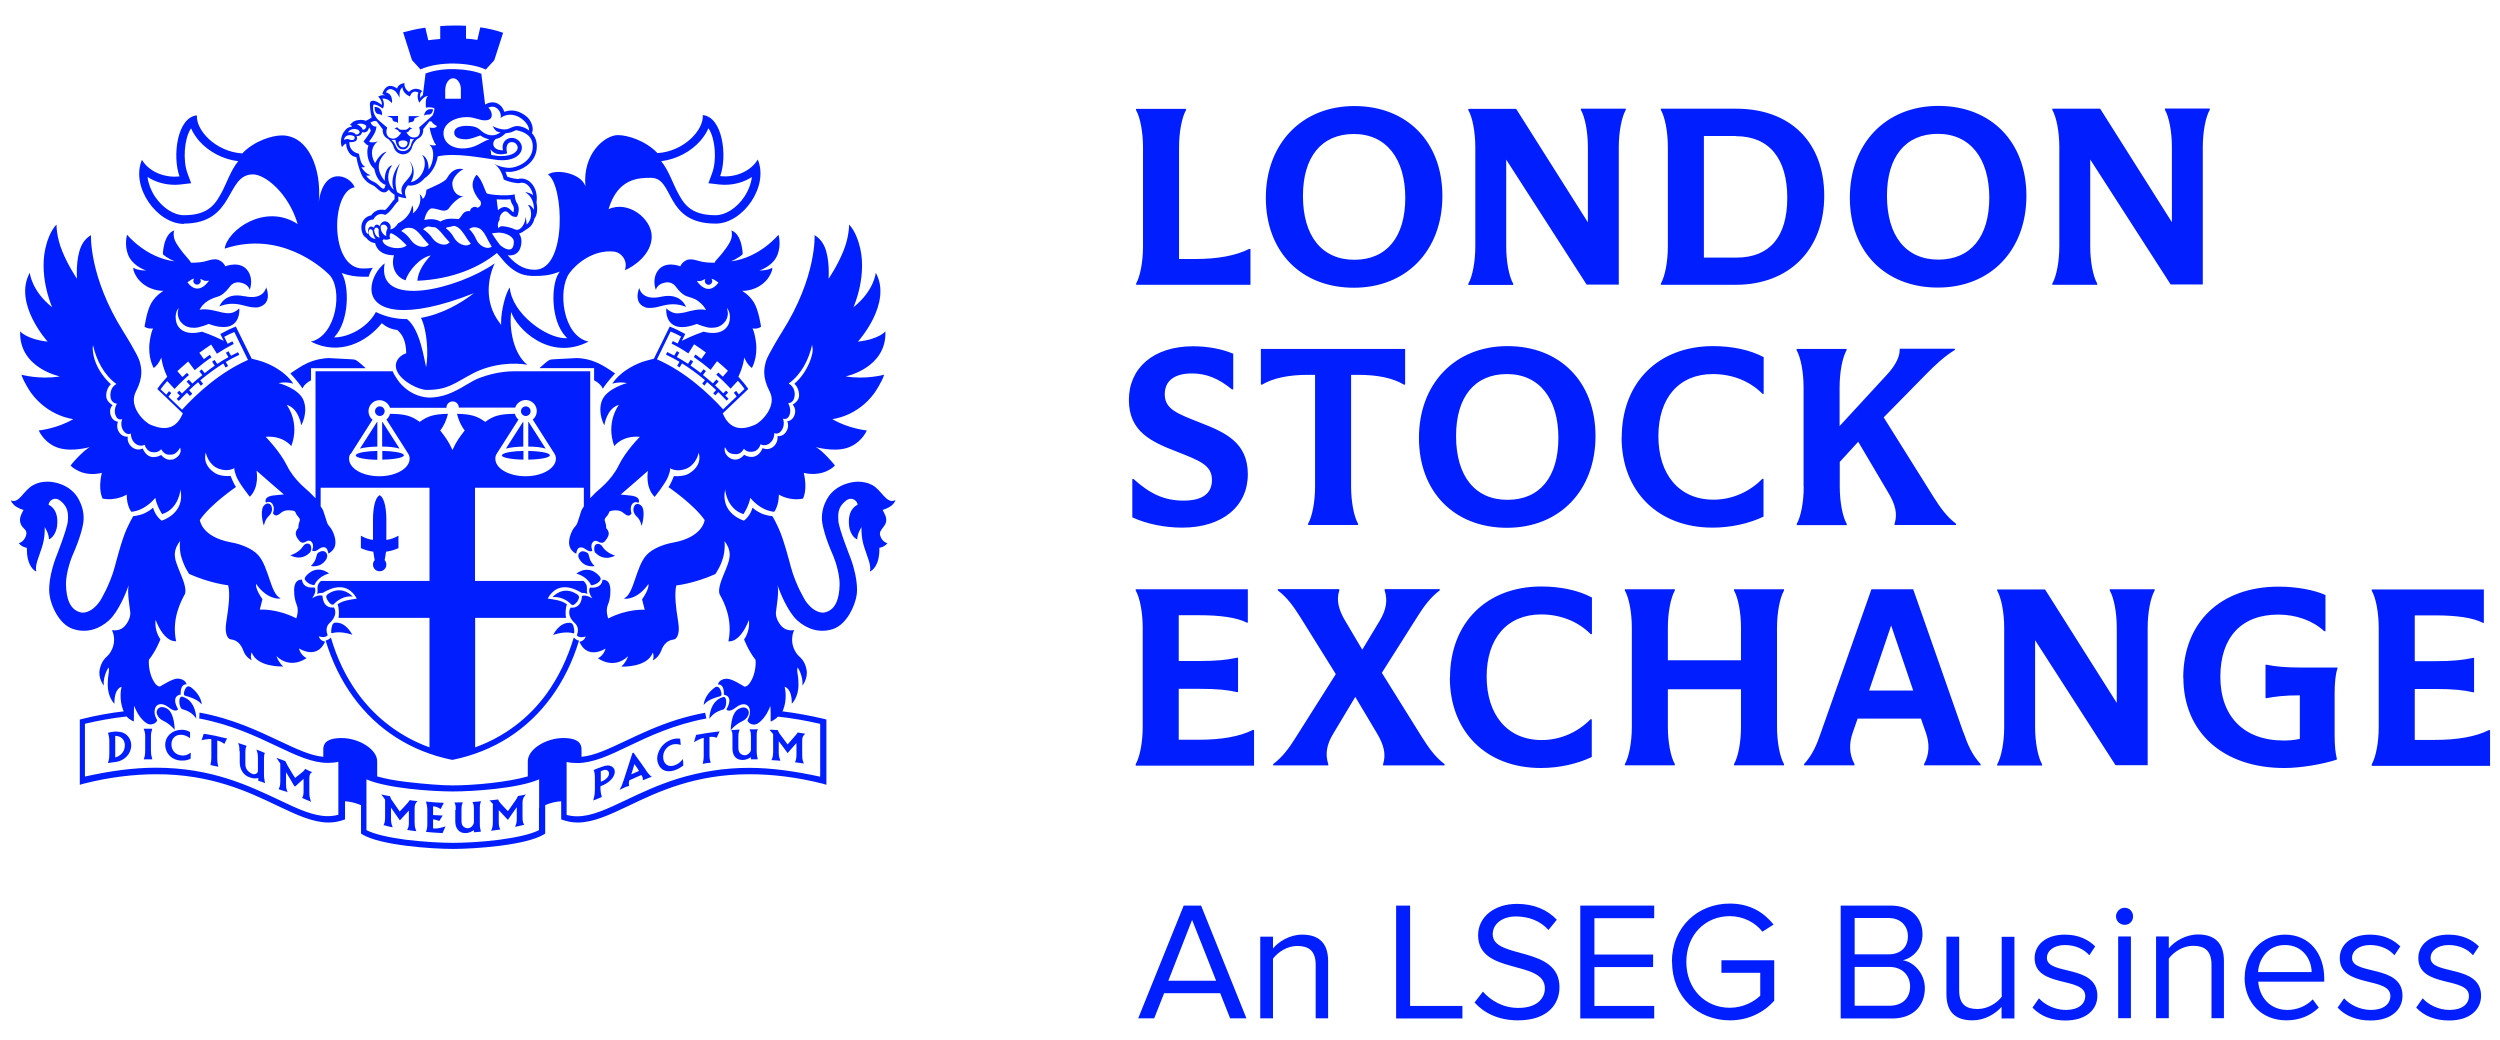 <?xml version="1.0" encoding="UTF-8"?>
<svg xmlns="http://www.w3.org/2000/svg" id="Layer_2" data-name="Layer 2" width="161" height="67" viewBox="0 0 161 67">
  <defs>
    <style>
      .cls-1 {
        fill: #001eff;
      }

      .cls-1, .cls-2 {
        stroke-width: 0px;
      }

      .cls-2 {
        fill: #fff;
      }
    </style>
  </defs>
  <g id="Padding">
    <rect class="cls-2" width="161" height="67"></rect>
  </g>
  <g id="LOGOS">
    <path class="cls-1" d="m79.22,65.58l-.64-1.62h-3.61l-.64,1.62h-1.03l2.93-7.26h1.12l2.92,7.26h-1.03Zm-2.45-6.34l-1.53,3.92h3.08l-1.55-3.92Zm7.96,6.34v-3.44c0-.94-.48-1.22-1.19-1.22-.64,0-1.24.39-1.56.82v3.84h-.82v-5.26h.82v.76c.37-.45,1.09-.89,1.88-.89,1.09,0,1.67.56,1.67,1.7v3.69h-.81Zm5.18,0v-7.26h.9v6.46h3.37v.81h-4.28Zm5.05-1.02l.54-.7c.47.54,1.25,1.05,2.28,1.05,1.3,0,1.71-.7,1.71-1.26,0-1.87-4.3-.83-4.3-3.42,0-1.2,1.07-2.02,2.5-2.02,1.1,0,1.96.38,2.57,1.02l-.54.66c-.54-.61-1.31-.87-2.1-.87-.86,0-1.49.47-1.49,1.15,0,1.63,4.3.7,4.3,3.41,0,1.05-.72,2.13-2.68,2.13-1.25,0-2.19-.48-2.79-1.15Zm6.81,1.02v-7.26h4.76v.81h-3.85v2.34h3.78v.81h-3.78v2.5h3.85v.81h-4.76Zm5.9-3.63c0-2.26,1.67-3.76,3.73-3.76,1.3,0,2.19.57,2.82,1.35l-.72.46c-.46-.59-1.23-1-2.1-1-1.59,0-2.8,1.21-2.8,2.95s1.21,2.95,2.8,2.95c.87,0,1.59-.41,1.96-.78v-1.47h-2.5v-.81h3.4v2.61c-.68.76-1.67,1.26-2.85,1.26-2.07,0-3.73-1.51-3.73-3.77Zm10.87,3.63v-7.26h3.23c1.26,0,2.04.76,2.04,1.85,0,.91-.61,1.52-1.27,1.67.77.12,1.42.91,1.42,1.79,0,1.16-.77,1.96-2.1,1.96h-3.31Zm4.33-5.28c0-.65-.44-1.18-1.25-1.18h-2.18v2.34h2.18c.82,0,1.25-.5,1.25-1.16Zm.14,3.22c0-.66-.46-1.25-1.34-1.25h-2.23v2.5h2.23c.84,0,1.34-.48,1.34-1.25Zm5.89,2.06v-.74c-.4.46-1.09.87-1.87.87-1.1,0-1.68-.54-1.68-1.68v-3.71h.82v3.46c0,.93.47,1.2,1.19,1.2.63,0,1.24-.37,1.55-.79v-3.86h.82v5.26h-.82Zm2-.7l.41-.59c.35.4,1.01.75,1.73.75.81,0,1.25-.38,1.25-.9,0-1.27-3.26-.49-3.26-2.44,0-.83.7-1.51,1.95-1.51.9,0,1.53.34,1.95.76l-.38.57c-.32-.38-.88-.66-1.57-.66s-1.16.36-1.16.83c0,1.14,3.25.39,3.25,2.44,0,.88-.71,1.59-2.06,1.59-.87,0-1.59-.27-2.12-.83Zm5.37-5.86c0-.3.25-.56.56-.56s.54.25.54.56-.24.54-.54.54-.56-.24-.56-.54Zm.14,6.55v-5.26h.82v5.26h-.82Zm6.01,0v-3.44c0-.94-.48-1.22-1.19-1.22-.64,0-1.24.39-1.56.82v3.84h-.82v-5.26h.82v.76c.37-.45,1.09-.89,1.88-.89,1.09,0,1.67.56,1.67,1.7v3.69h-.81Zm2.14-2.63c0-1.52,1.09-2.75,2.59-2.75,1.59,0,2.53,1.24,2.53,2.82v.21h-4.25c.07.99.75,1.82,1.88,1.82.61,0,1.21-.24,1.63-.68l.39.53c-.53.52-1.24.82-2.09.82-1.57,0-2.69-1.12-2.69-2.76Zm2.58-2.08c-1.12,0-1.68.95-1.72,1.74h3.45c-.01-.77-.53-1.74-1.73-1.74Zm3.41,4.02l.41-.59c.35.4,1.01.75,1.73.75.81,0,1.25-.38,1.25-.9,0-1.27-3.26-.49-3.26-2.44,0-.83.7-1.51,1.95-1.51.9,0,1.53.34,1.95.76l-.38.57c-.32-.38-.88-.66-1.57-.66s-1.16.36-1.16.83c0,1.14,3.25.39,3.25,2.44,0,.88-.71,1.59-2.06,1.59-.87,0-1.59-.27-2.12-.83Zm5.06,0l.41-.59c.35.4,1.01.75,1.73.75.81,0,1.25-.38,1.25-.9,0-1.27-3.26-.49-3.26-2.44,0-.83.7-1.51,1.95-1.51.9,0,1.53.34,1.95.76l-.38.57c-.32-.38-.88-.66-1.57-.66s-1.16.36-1.16.83c0,1.14,3.25.39,3.25,2.44,0,.88-.71,1.59-2.06,1.59-.87,0-1.59-.27-2.12-.83ZM7.53,47.11c-.1,0-.2,0-.33.03-.08.01-.13.02-.19.04h-.05s.01.06.01.06c0,.01,0,.03.01.04.02.09.06.22.06.44v.78c0,.34-.03.45-.07.57l-.02.07s.39-.06.51-.07c.57-.08.99-.53.99-1.07,0-.22-.07-.42-.2-.57-.17-.21-.41-.31-.73-.31Zm-.11,1.67c0-.11,0-.19,0-.36v-.74c0-.08,0-.19,0-.29.57.02.62.47.62.61,0,.44-.32.7-.62.78Zm2.36-1.78l.02-.07h-.55s.03.08.03.08c.04.1.07.21.07.42v.88c0,.3-.03.41-.07.52l-.02.07h.55s-.02-.07-.02-.07c-.05-.18-.07-.29-.07-.5v-.85c0-.27.03-.36.07-.47Zm1.99,1.65s-.06,0-.08,0c-.45-.05-.65-.38-.65-.71,0-.37.24-.62.59-.62.02,0,.04,0,.07,0,.2.02.34.09.47.17l.07.05v-.41h-.03c-.09-.05-.21-.11-.42-.13-.04,0-.08,0-.12,0-.5,0-1.03.36-1.03.97,0,.11.02.37.21.61.17.23.44.37.78.4.05,0,.09,0,.14,0,.23,0,.37-.06.47-.1h.03s.02-.41.02-.41l-.08.05c-.09.05-.22.14-.44.14Zm1.67-1.06c.07,0,.12,0,.17.02v1.16c0,.22-.03.34-.05.44v.06s.5.11.5.11l-.02-.08c-.03-.14-.05-.27-.05-.45v-1.16c.17.04.24.07.42.19l.04.03.02-.05c.05-.09.09-.18.13-.26l.03-.05h-.06c-.47-.12-.94-.22-1.41-.29h-.04s-.14.41-.14.41l.08-.02c.16-.03.28-.05.38-.05Zm2,.78v.73c0,.46.25.84.64.96.11.04.22.07.34.07.09,0,.16-.01.22-.03,0,.03,0,.06-.01.12v.05s.03.02.03.02c.11.04.22.06.33.11l.08.04-.02-.1c-.05-.26-.05-.34-.05-.49v-.99c0-.24.02-.28.04-.33l.02-.04-.1-.04c-.12-.05-.23-.1-.35-.14l-.1-.04.04.11c.06.16.06.36.06.43v.73c0,.13,0,.16-.01.17-.03.08-.12.15-.24.15-.04,0-.08,0-.13-.03-.11-.05-.31-.16-.4-.41-.02-.06-.03-.14-.03-.26v-.67c0-.25.02-.31.06-.41l.02-.05-.54-.18.03.1c.03.08.05.16.05.43Zm2.61.8v1.15c0,.3-.05.37-.08.44l-.03.06.05.02c.15.06.3.1.44.14l.1.04-.04-.08c-.07-.19-.07-.36-.07-.44v-.77c.18.29.36.59.53.89l.03.02h.04c.18-.18.36-.32.53-.48v.79c0,.19-.02.3-.07.39l-.02.05.05.02c.16.08.3.13.43.18l.1.05-.04-.1c-.07-.21-.08-.36-.08-.52v-.91c0-.23.06-.29.13-.35l.06-.04-.07-.02c-.12-.05-.25-.11-.35-.17l-.04-.02-.02.04c-.05.08-.07.1-.12.14-.15.12-.31.26-.46.37l-.04.04-.12-.18c-.12-.2-.24-.4-.35-.58-.1-.18-.13-.24-.16-.31v-.02s-.03,0-.03,0c-.16-.06-.29-.12-.42-.16l-.13-.04.08.11c.06.1.12.17.17.25Zm8.38,2.35h-.03s-.02.02-.02.02c-.05.07-.07.1-.13.17-.17.19-.35.39-.51.55-.15-.21-.31-.44-.47-.68-.1-.13-.12-.2-.15-.29v-.02s-.03,0-.03,0c-.28-.05-.34-.06-.54-.11l.08.1s.06.07.08.11c.03.04.06.09.09.13v1.14c0,.28-.05.39-.08.46l-.02.05h.06c.15.05.3.08.44.11l.09.02-.03-.08c-.07-.17-.08-.36-.08-.41v-.78l.57.82.04-.04c.18-.2.36-.39.54-.59v.76c0,.19-.02.31-.08.43l-.03.06.59.08-.03-.08c-.07-.18-.08-.34-.08-.48v-.91c0-.24.06-.32.13-.41l.06-.06s-.36-.04-.45-.05Zm1.46,1.82v-.58c.15.02.24.06.4.11.12-.18.14-.22.22-.35,0,0-.44-.02-.62-.03v-.56c.16,0,.26.04.45.15l.04.02c.14-.29.11-.2.2-.4-.5-.01-1.02-.07-1.15-.08l.02.07c.04.14.07.31.07.47v.91c0,.24-.04.37-.07.46l-.02.05h.06c.3.03.62.05.98.07h.03s.19-.43.19-.43l-.1.03c-.38.12-.51.11-.71.1Zm1.43-1.17v.73c0,.46.25.75.63.75.01,0,.02,0,.03,0,.23,0,.41-.11.54-.19,0,.02,0,.05,0,.08v.06s.44-.04.44-.04v-.05c-.06-.24-.06-.35-.06-.47v-.98c0-.24.02-.29.05-.38l.03-.08c-.23.02-.16.02-.55.05l.03.07c.06.13.06.32.06.4v.73c0,.12,0,.14-.01.17-.04.15-.19.31-.38.32h-.01s-.27,0-.37-.25c-.02-.06-.03-.13-.03-.24v-.68c0-.26.02-.32.06-.43l.02-.07c-.17,0-.21,0-.53.01l.03.08c.03.07.05.12.05.39Zm2.42-.37v1.13c0,.27-.04.39-.08.49l-.03.08c.33-.04.43-.06.59-.08l-.03-.06c-.07-.15-.07-.33-.07-.38v-.81c.19.21.37.4.55.59l.04.04s.36-.53.57-.82v.73c0,.19-.02.33-.08.46l-.03.08c.2-.04.47-.1.59-.13l-.03-.05c-.08-.16-.08-.33-.08-.45v-.91c0-.25.06-.35.14-.45l.07-.1-.12.03c-.12.03-.23.05-.36.07h-.02s-.01.02-.01.02c-.05.11-.07.15-.12.22h0c-.16.22-.23.34-.52.74-.16-.16-.32-.34-.47-.5-.1-.12-.12-.16-.15-.22v-.03s-.05,0-.05,0c-.26.03-.35.04-.52.06l.07.06c.06.06.11.13.17.18Zm7.38-2.5c-.09,0-.19.02-.29.06-.09.03-.26.09-.39.14-.06.03-.21.09-.21.09l.02.05s.06.11.06.43v.77c0,.29-.04.46-.08.61l-.03.1c.17-.06.17-.06.55-.22v-.05c-.04-.11-.08-.34-.08-.47v-.18c.46-.15.92-.53.92-.93,0-.25-.2-.41-.49-.41Zm-.43,1.05v-.51c0-.06,0-.12,0-.17.22-.11.34-.12.43-.05.06.05.1.1.1.2,0,.26-.36.49-.54.52Zm5.29-1.34v-.13s-.08.09-.08.09c-.09.1-.23.25-.5.33-.07.02-.13.03-.2.03-.27,0-.46-.2-.49-.51-.04-.39.21-.76.59-.87.07-.02.14-.03.22-.03.09,0,.14,0,.32.05l-.04-.4c-.07,0-.11-.01-.17-.01-.09,0-.18.01-.29.04-.32.09-.59.28-.78.55-.17.25-.26.54-.23.8.04.36.28.72.74.72.1,0,.21-.01.33-.05.3-.09.47-.23.58-.3l.02-.02s0-.23-.01-.32Zm.85-1.68l-.14.47.1-.06c.31-.17.43-.2.53-.22v1.14c0,.21-.03.36-.05.46l-.02.07c.26-.05.38-.06.51-.07v-.05c-.05-.12-.07-.26-.07-.42v-1.19c.06,0,.11-.01.15-.01.08,0,.15.01.28.05h.04s.18-.4.18-.4c-.62.07-.97.13-1.52.23Zm3.96-.29l.02-.07c-.2,0-.31,0-.54,0l.03.07c.06.12.06.32.06.4v.73c0,.11,0,.14-.01.17-.05.16-.21.29-.38.3h0s-.28,0-.38-.24c-.02-.06-.04-.13-.04-.24v-.68c0-.25.02-.31.06-.43l.02-.07c-.48.03-.46.03-.54.04l.03.06c.03.07.05.13.05.4v.73c0,.44.22.74.66.73.23,0,.42-.11.54-.18l-.02.14h.44v-.06c-.06-.24-.06-.35-.06-.47v-.99c0-.24.02-.29.05-.36Zm.87-.04h-.11c.15.17.11.11.24.28v1.14c0,.29-.05.4-.08.46l-.03.07.58.04-.03-.08c-.07-.16-.08-.35-.08-.4v-.78c.18.23.57.77.57.77,0,0,.39-.45.57-.65v.75c0,.19-.02.32-.07.44l-.03.05c.23.03.43.06.58.08l-.03-.07c-.08-.19-.08-.36-.08-.48v-.91c0-.25.06-.31.13-.39l.06-.07-.48-.08-.02.03c-.06.09-.08.12-.13.17l-.5.57c-.15-.2-.3-.41-.47-.63-.1-.13-.12-.19-.15-.26v-.03s-.32-.02-.46-.03Zm-8.06,2.6c-.1-.15-.2-.28-.3-.43-.16-.21-.5-.7-.5-.7l-.04.02h-.03s-.37,1.14-.55,1.71c-.12.37-.16.44-.21.53l-.07.14c.59-.3.46-.19.61-.26v-.04c-.03-.11,0-.25.02-.32l.77-.34h0c.08.11.1.19.1.27v.07c.14-.06.43-.18.58-.23l-.06-.03c-.07-.07-.17-.16-.33-.39Zm-.95.27l.06-.18c.04-.12.08-.26.11-.36.01-.04.02-.09.04-.13.03.06.07.12.11.17.04.04.07.09.1.15l.08.13-.5.22Zm-16.61-14.34c.02.16.06.37.09.54-.07.08-.11.18-.11.29,0,.24.19.43.43.43s.43-.19.43-.43c0-.11-.04-.21-.11-.29.03-.17.07-.38.09-.54.29-.04.56-.12.8-.23v-.8c-.3.16-.52.24-.78.27v-1.31c0-.59-.09-1.39-.43-1.57-.34.18-.43.98-.43,1.57v1.31c-.26-.03-.49-.11-.78-.27v.8c.24.11.51.19.8.23Zm.58-5.93c.78-.01,1.39-.13,1.39-.28h0s-.03-.06-.03-.06c-.14-.12-.68-.21-1.36-.22v.56Zm-.16-2.81c.17,0,.31-.14.31-.31s-.14-.31-.31-.31-.31.14-.31.31.14.31.31.31Zm-.16.38s-.01,0-.02,0l-1.1,1.72c.3-.08.69-.12,1.12-.13v-1.59Zm0,2.43v-.56c-.66.01-1.2.1-1.35.22l-.04.07c0,.15.62.27,1.4.28Zm9.72-2.43v1.59c.43,0,.81.04,1.12.13l-1.1-1.72s-.01,0-.02,0Zm-9.41,0v1.59c.43,0,.81.04,1.12.13l-1.1-1.72s-.01,0-.02,0Zm9.41,2.43c.78-.01,1.39-.13,1.39-.28h0s-.03-.06-.03-.06c-.14-.12-.69-.21-1.36-.22v.56Zm-1.71-.28c0,.15.62.27,1.4.28v-.56c-.66.01-1.2.1-1.35.22l-.04.07Zm1.55-2.53c.17,0,.31-.14.31-.31s-.14-.31-.31-.31-.31.14-.31.31.14.31.31.31Zm-1.28,2.1c.3-.08.69-.12,1.12-.13v-1.59s-.01,0-.02,0l-1.1,1.72Zm-5.5-24.42c1.19-.55,3.23-.46,4.2.01l.55-.6.57-1.77c-.47-.16-.97-.28-1.47-.35l-.19.81c-.24-.04-.48-.07-.73-.08v-.83c-.57-.03-1.13-.02-1.66.02v.83c-.28.02-.54.05-.77.08l-.19-.81c-.54.08-1.02.19-1.43.3l.57,1.79.54.59Zm-15.25,9.93c3.34,0,2.68-3.17,4.46-3.17.78,0,2.29,1.2,2.88,3.2-2.11-1.38-4.54.4-4.7,1.58,3.57-1.18,6.23,1.19,6.7,1.65.95.9.51,3.97-1.15,4.34,1.82.93,3.58.05,4.57-1.19.26.24.61.4.99.44.33.28.57.7.58,1.5-.46.14-.85.61-.58,1.17.29.64,1.37,1.19,1.91,1.19,1.37,0,1.8-.45,2.94-1.05,1.27-.67,2.71-.72,3.53-.57-.42-.32-.74-.91-.91-1.56s-.2-1.31-.13-1.84c.32,1.02,2.43,3.22,4.98,1.91-1.67-.37-2-3.35-1.23-4.41.45-.62,1.54-1.52,2.86-1.39.46.05.93.56.71,1.2.56-.22,1.73-1.02,1.73-2.17s-1.51-2.34-2.78-1.76c.59-2,1.95-2.02,2.73-2.02,1.54,0,.83,2.95,4.17,2.95,1.74,0,3.44-2.38,2.71-4.13-.43.74-1.43,1.19-2.42,1.07.47-1.29.16-3.8-1.12-3.93.07.95-1.2,2.34-2.92,2.45-.77-.81-1.93-1.16-2.55-1.16-.81,0-2.28,1.15-2.09,3.3-.28-.87-1.92-1.14-2.41-.76,1.02.66,1.25,6.13-.84,6.13-.53,0-1.07-.15-1.76-.93.38.04.78-.08.88-.72.04-.28-.02-.5-.14-.68.06-.02.12-.04.18-.08h.01s.42-.28.42-.28c.18-.12.32-.34.38-.61.2-.25.2-.7.13-1.04.13-.87-.4-1.53-.96-1.53-.07,0-.15,0-.22.03-.2-.02-.45-.05-.71-.16-.03-.1-.06-.2-.11-.31.1.01.18.01.25.01.6,0,1.77-.5,1.77-1.64,0-.36-.11-.64-.32-.86.16-.28-.03-.84-.38-1.1-.35-.27-.83-.48-1.39-.27-.04-.11-.11-.25-.19-.34-.26-.29-.62-.35-.97-.17l-.08.04-.24-1.95.02-.02c-.83-.35-2.54-.47-3.65-.01l.03.03-.17,1.35c-.12.08-.17.19-.17.19-.05-.4.14-.45.14-.45-.51-.37-.86.05-.86.05-.37-.25-.29-.57-.29-.57-.43.05-.48.35-.48.35-.73-.53-.95.35-.95.35,0,0,.09.04.2.1-.13-.04-.29-.03-.47.07,0,0,.28.25.24.55l-.03-.03c-.1-.09-.28-.18-.28-.18,0,0-.46-.24-.46.15,0,.39.11.85.11.85-.08.07-.13.11-.37.22-.1-.04-.2-.06-.31-.06s-.27.02-.38.06c-.11.03-.21.13-.34.26.09.03.14.07.15.1-.24.04-.4.15-.46.26-.26.27-.33.76-.2,1.08.06-.09.18-.21.27-.24,0,.21.07.41.19.59.12.17.28.27.47.29.07.43.27,1.09.45,1.33.17.22.29.33.52.44.23.11.2.1.43.31.1.09.23.19.38.19.17,0,.25-.11.3-.19.1.14.24.25.38.34,0,.09,0,.18,0,.25,0,0,0,.02,0,.03-.08.08-.16.18-.24.29-.12.16-.25.32-.38.42-.07-.02-.14-.03-.21-.03-.17,0-.45.05-.68.37-.35.06-.61.35-.63.72-.01.25.06.49.19.63.04.04.08.07.13.1.13.19.35.32.57.33,0,0,0,.02,0,.03.17.6.7.76,1.21.76-.24.85.23,1.46.75,1.61.18-.62.95-1.48,1.62-1.6-.35.37-.82.98-.86,1.63,2.26-.1,3.99-.86,5.12-1.79.11.12.2.23.28.33.85,1.06,1.55,1.16,2.15,1.15.46,0,.93-.02,1.48-.23l.14-.05-.08.12c-.47.72-.54,3.02.48,4.09l.08.08h-.11c-1.25,0-3.45-1.59-3.59-3.26-.26.3-.57,1.51-.56,2.26v.14s-.08-.11-.08-.11c-1.09-1.4-.72-3.05-.33-3.85-2.33,1.64-7.65,2.99-7.09,0-.43.32-.85,1-.85,1.64,0,1.48,2.22,2.02,6.6.28-.81.63-2.04,1.35-3.41,1.59.4.79.49,2.34.33,3.18-.12-.47-.38-2.45-1.23-3.1-.66,0-1.33-.13-1.99-.45h-.02s0,0,0,0c-.51.96-1.72,1.63-2.69,1.63,1.02-1.06.98-3.39.49-4.15.42.16.9.24,1.36.24h.14c.08,0,.16,0,.24,0,.06-.21.15-.4.27-.58-.25.05-.47.05-.65.05-2.15,0-2.06-4.99-.52-5.23-.32-.81-1.99-1.38-2.31.93.19-2.16-.69-4.27-2.38-4.27-.62,0-1.78.35-2.55,1.16-1.72-.11-2.99-1.5-2.92-2.45-1.28.12-1.59,2.64-1.12,3.93-1,.11-1.99-.33-2.42-1.07-.74,1.75.97,4.13,2.71,4.13Zm33.28-5.34c.22-.26.4-.53.51-.8,0,.01.02.03.03.04.42.66.52,2.02.21,2.85l-.24.65.69.08c.12.01.24.02.37.02.64,0,1.25-.18,1.74-.5-.05.41-.21.85-.48,1.26-.48.73-1.21,1.2-1.86,1.2-1.67,0-2.08-.78-2.51-1.61-.21-.4-.53-1.31-.99-1.87.97-.12,1.9-.6,2.53-1.32Zm-16.43-3.34c0-.27.18-.68.5-.68s.5.41.5.68v.64h-1.01v-.64Zm1.36,1.82s.02,0,.03,0c.51,0,.78.21,1.16.21.71,0,.39-.74.21-.81.58-.3.93.44.78.66.89-.64,1.9.32,1.85.81-.22-.2-.62-.32-.83-.29-.4.05-.5.34-1.11.16-.14-.04-.2-.06-.42-.16.03.01.1.16.19.26.07.08.17.14.33.13-.26.23-.57.23-.78.17-.5-.14-.5-.45-.99-.54-.46-.08-1.21-.06-1.21.41,0,.29.31.42.77.42.26,0,.66-.16.91-.25.11.08.24.16.45.22.04.01.09.02.15.03,0,0-.01,0-.02,0-.54.17-.86.59-1.75.59-.6,0-1.2-.34-1.2-.98s.75-1.04,1.48-1.04Zm2.66,1.73c.06-.07.15-.12.26-.12.28,0,.38.26.38.35,0,.25-.3.55-1.06.55-.09,0-.19,0-.3-.02-.1-.01-.22-.03-.34-.05l-.05-.37c.13.2.42.44,1.07.27-.08-.33-.03-.52.04-.6Zm-8.66-2.53c.09-.05.35.06.61.25.07-.1.07-.21.07-.21.02-.29-.11-.43-.11-.43,0,0,.22-.04.46.13.06.04.17.16.17.16,0,0,.03-.12-.02-.34-.05-.23-.27-.35-.37-.35,0,0,.17-.42.6-.08.1.08.29.42.29.42,0,0-.05-.35.06-.53.07-.12.12-.14.12-.14,0,0-.01.17.13.34.14.17.35.25.35.25,0,0,.08-.3.32-.31.15,0,.23.07.23.07,0,0-.15.22.05.65,0,0,.3-.47.56-.43,0,0-.15.08-.14.46v.21s.02.07.02.07c.22-.04.44-.02.54.06,0,.07-.06.39-.15.47l-.84.75s.16.33-.08.57c-.1.06-.43.2-.69-.18-.02-.03-.04-.06-.05-.08.03,0,.13,0,.17-.1.05-.12.22-.13.22-.13l-.19-.1s-.14.17-.28.17h-.25c-.13,0-.27-.17-.27-.17l-.17.11s.21.02.27.14c.05.1.17.1.17.1l-.04.06c-.21.3-.45.43-.76.24-.28-.24-.1-.62-.1-.62l-.54-.46c-.46-.4-.39-.94-.35-1.01Zm1.92,2.88c.44,0,.44-.62.46-.69l.05.02s.13.02.19.02c-.25.22-.1.41-.37.64,0,0,0,0-.01.01-.1.07-.2.11-.32.11-.07,0-.15-.02-.21-.04-.27-.08-.24-.49-.55-.68.1,0,.19,0,.23,0h.04s.04.61.48.61Zm0-.58c.07,0,.33.02.28.22-.07.25-.28.23-.28.23,0,0-.22.02-.29-.23-.06-.21.23-.22.29-.22Zm-2.37-.93c0,.13-.11.28-.25.23v-.03c-.03-.12-.26-.28-.36-.3.27-.11.52-.01.61.1Zm-.49.28c.07.07.07.13.04.18-.07.09-.16.1-.23.09-.08-.12-.29-.19-.51-.13.18-.29.54-.25.71-.14Zm-.95.63c.06-.39.46-.35.65-.25.06.06.06.15,0,.21-.03.03-.16.06-.26.02-.1-.07-.27-.06-.4.02Zm2.65,3.02c-.05.1-.1.2-.32-.02-.23-.21-.22-.22-.49-.35-.17-.08-.27-.16-.42-.37.11.03.18.02.31-.03-.2,0-.49-.28-.61-.52.08.04.16.03.24,0-.3-.2-.31-.52-.4-.85-.5-.1-.63-.49-.61-.75.2.02.4-.02.46-.12.04-.07.04-.18,0-.27.2.03.33-.1.36-.26.14.07.38.03.45-.29.05.05.09.12.11.21-.12.23-.34.53-.47.69l.16.17s.1.08.16.1c-.15.31-.1,1.09.37,1.49.07.3.22.86.74,1.04h0s-.05.09-.06.11Zm.55.18s-.02-.02-.03-.03c-.45-.44-.38-1.14-.06-1.56-.37.12-.5.58-.48,1.02-.8-.97-.16-1.62.12-1.88-.29.03-.59.43-.75.74-.35-.61-.2-1.12.18-1.41-.25.1-.49.09-.56.01,0,0,.38-.46.44-.77,0,0,0-.02.03-.16v-.03c-.2.02-.32-.12-.38-.26.04-.02.07-.03.1-.05.13-.05.26-.08.32,0l.37.49s-.07.43.35.62c.12.11.29.28.35.5.09.35.41.49.59.49.24,0,.51-.13.6-.48.06-.22.21-.4.34-.51.44-.19.37-.63.37-.63l.41-.51s.07-.01.12.01c.12.16.22.22.36.3-.08.13-.27.14-.47.09.03.26.16.67.28.91,0,0,0,.01,0,.01,0,0,0,.02.01.02.03.05.07.13.13.18-.07.05-.24.05-.44-.02h0c.09.08.16.18.21.35.11.41-.04.99-.26,1.26.01-.31-.06-.79-.42-.95.46.63-.05,1.64-.72,1.76.1-.18.39-.77-.08-1.36.65,1.14-.85,1.27-.47,2.16-.21-.07-.31-.14-.34-.16-.3-.91.19-1.85.19-1.85,0,0-.72.79-.41,1.69Zm-1.7,2.83c-.09-.08-.14-.26-.13-.43.02-.29.24-.49.52-.48.21-.4.55-.4.76-.3.37-.17.64-.74.86-.89,0-.08,0-.19-.01-.3.19.07.38.11.52.11-.19-.46-.05-.6.09-.82.46.08.86-.19,1.08-.46.48-.31.78-.93.85-1.41,1.15-.25,2.76.09,3.75.22,1.12.15,1.67-.32,1.67-.79,0-.28-.27-.62-.65-.62s-.69.33-.57.8c-.7,0-.74-.51-.47-.73.16-.03.34-.1.51-.25l.13-.12c.28-.01.49-.11.67-.2.59.11,1.08.39,1.08,1.06,0,.97-1.04,1.37-1.5,1.37-.18,0-.56-.03-.97-.25.3.19.52.63.6,1,.37.18.73.22.97.24.57-.18.88.47.92.79-.08-.11-.36-.22-.51-.21.41.23.59.69.56,1.14-.07-.15-.23-.34-.38-.32.36.43.19,1.07-.09,1.26,0-.16-.02-.36-.08-.5.06.32-.28.97-.65.82-.29-.13-.53-.18-.79-.21-.01,0-.02,0-.03,0-.1,0-.2,0-.24.14-.12-.17-.04-.43.06-.58-.01-.04-.01-.08,0-.12.03-.2.23-.4.36-.4.24,0,.29.36.67.36.08,0,.13-.02.18-.32.04-.22.01-.32-.06-.52-.15-.19-.18-.42-.18-.61-.46.11-1.47.05-1.8-.06h0c-.15-.24-.31-.91-.66-1.21-.47.59-.21,1.12.16,1.61.1.03.28.4-.13.53,0-.02,0-.03-.02-.04-.02-.02-.07-.03-.12-.03-.13.01-.3.1-.31.28-.06-.01-.12-.01-.18,0-.31.05-.34.35-.56.51h-.01c-.1-.01-.19-.02-.29-.02-.43-.03-.67.06-.87.18-.31-.19-.71-.18-1.03-.1.03-.25.24-.75.49-.75.23,0,.66.16.75.15h.01c.38-.04.23-.14.7-.58.2-.18.42-.34.6-.34-.63-.02-.75-.55-.75-.83,0-.38.46-.83.72-.92-.08-.02-.15-.03-.22-.03-.47,0-.73.4-.86.63-.02.03-.04.06-.07.08-.09.08-.22.16-.39.25-.23.12-.52.24-.84.39,0,0,0,0-.01,0,0,.12-.03.24-.06.34-.04.1-.09.19-.17.25-.02-.06-.1-.24-.21-.31.19.52-.16,1.08-.45,1.25.06-.09.06-.37-.03-.53-.02.17-.09.36-.18.51-.21.35-.54.57-.72.65-.11.17-.31.39-.5.39.09-.27-.11-.46-.28-.51-.15-.04-.35.07-.4.31-.17-.2-.37-.08-.37.11-.02-.04-.16-.12-.25-.08-.11.05-.18.21-.11.45Zm8.34-2.21c.14,0,.29.01.42.01s.3,0,.46-.02c.03.14.08.29.18.42.05.14.06.19.03.34,0,.03-.01.06-.02.08-.04-.02-.08-.05-.13-.11-.09-.09-.22-.23-.44-.23-.16,0-.31.1-.42.21l-.09-.72Zm-7.79,2.55c-.15,0-.34-.09-.44-.28-.06-.14-.01-.31.05-.34.08-.03.15.02.19.09,0,.15.09.36.15.47h0s.03.05.04.06Zm-.1-.57c0-.1.07-.15.11-.16.06-.02.13.02.17.11h0s0,.02.01.03c-.03.23.02.41.06.5h0c-.22-.01-.34-.27-.36-.48Zm.41-.22c.02-.14.22-.15.28-.12.05.02.17.11.16.25-.05.1-.05.12-.06.15-.01.04-.02.07-.02.11-.01.05-.01.16.02.21-.17-.02-.41-.32-.37-.6Zm1.53,1.3c-.47.2-1.31.02-1.41-.41.04-.03.07-.07.08-.09.18.09.3.01.42-.02-.04-.11-.06-.25,0-.34.02,0,.05-.01.07-.02.45.18.99.79.99.79l-.15.09Zm1.47-.07c-.22.16-.76.05-1.05-.37-.29-.42-.62-.58-.62-.58,0,0,.03-.04.08-.07.15-.11.29-.17.56-.13.31.04.64.48.8.69.16.2.34.37.34.37l-.11.1Zm1.34-.14c-.21.15-.73.05-1.01-.36-.28-.4-.59-.56-.59-.56,0,0,.03-.04.07-.07.08-.06.16-.1.26-.12.14.03.29.05.45.06.24.13.47.44.6.6.15.19.33.36.33.36l-.11.09Zm1.36.07c-.23.13-.73-.03-.97-.45-.24-.43-.53-.61-.53-.61,0,0,.03-.04.08-.06h0c.15-.02.29-.05.43-.09.03,0,.07,0,.11.02.29.07.57.52.7.73.13.21.29.39.29.39l-.12.08Zm1.35.18c-.24.1-.71-.1-.9-.54-.19-.44-.45-.65-.45-.65,0,0,.04-.03.08-.05.16-.08.3-.1.54-.01.27.1.5.57.6.78.11.22.24.41.24.41l-.12.07Zm.6-.22c-.15-.17-.48-.69-.48-.69,0,0,.21-.04.44-.05,0,0,.7,0,.95.46h0c.03.11.03.23-.01.39-.14.51-.76.07-.9-.1Zm-22.65-4.32c.49.32,1.1.5,1.74.5.12,0,.25,0,.37-.02l.69-.08-.24-.65c-.3-.83-.21-2.19.21-2.85,0-.01.02-.03.02-.04.12.27.29.54.51.8.63.72,1.57,1.21,2.53,1.32-.46.56-.78,1.47-.99,1.87-.44.83-.85,1.61-2.51,1.61-.64,0-1.37-.47-1.86-1.2-.27-.41-.43-.85-.48-1.26Zm17.18-3.78l.33-.14h-.7v.47l.07-.08s.3.03.3-.24Zm-1.13.24l.07.08v-.47h-.7l.33.14c0,.28.3.24.3.24Zm-1.44-.97c.03.63.34.37.48.54.03-.15-.02-.55-.48-.54Zm3.78.16c-.44-.12-.58.24-.59.4.21-.18.46.12.59-.4Zm-6.73,16.01s-.45,0-1.01.18c-.56.19-.86.42-1.09.56-.22.14-.37.25-.37.25,0,0,.48.5.78.97,0,0,.08-.28.55-.53v-.78h3.52c-.21-.19-.43-.39-.51-.44-.16-.1-.11-.12-.54-.14-.43-.02-1.35-.07-1.35-.07Zm-1.14,12.38s.06-.29-.1-.4c0,0-.23-.14-.42.15-.28.43-.81.57-.81.57,0,0,.68.43,1.27-.19,0,0,.04-.03.05-.14Zm-2.99-2.92c-.33.25-.1,1.17-.09,1.2s.05.13.05.13c0,0,.03-.38.36-.67,0,0,.16-.17.16-.39s-.17-.52-.48-.28Zm4,3.42c.12-.23-.08-.57-.43-.41-.1.05-.15.07-.19.16-.06.14-.05.42-.4.76,0,0,.67.17,1.03-.5Zm.08,1.01l.07-.02s-.76-.65-1.48.16c0,0-.15.16-.05.28.1.12.22.24.48.3,0,0,.1.03.12-.02.02-.05.22-.49.86-.7Zm1.59,1.47s-.64-.77-1.55-.19c0,0-.19.09-.14.26.06.21.34.56.47.42.37-.39.85-.55,1.21-.49Zm-1.29,2.35c.08-.03.53-.13,1.21.09l.06.03s-.39-.85-1.11-.79c0,0-.13,0-.18.16-.05.15-.08.31-.07.48,0,0,0,.06.09.03Zm-9.15,3.48s-.22-.18-.36.16c-.14.34-.04.39.06.41.1.02.71.19.96.48l.06.07s.01-.59-.72-1.13Zm-.5.62c-.33-.1-.25.74-.03.8.13.04.53.13.83.51l.07.09s0-1.13-.86-1.39Zm-.56,2.08l.04.06s0-1.11-.5-1.38c-.51-.27-.69.11-.66.29.02.12.12.35.41.49.29.13.55.36.71.54Zm4.52-27.87c-1.29-.29-1.6.66-1.6.66l.11-.05c.71-.25,1.25-.07,1.69.04.44.11.69.06.69.06.99-.23.52-1.29.52-1.29,0,0-.12.86-1.41.57Zm-3.36,6.26l-.19-.21c.19-.18.38-.36.58-.52l.17.23.15-.12-.18-.23c.49-.41.99-.77,1.48-1.08l.15.26.16-.1-.15-.26c.29-.17.58-.33.87-.46l-.08-.17c-.15.07-.3.15-.45.23l-.17-.29-.16.1.16.28c-.24.13-.48.28-.72.44l-.17-.26-.16.11.17.26c-.22.15-.43.31-.65.48l-.19-.24-.15.12.19.25c-.22.17-.43.35-.64.54l-.23-.25-.14.13.23.25c-.18.17-.36.34-.53.51l-.18-.18-.13.14.18.18c-.07.07-.14.14-.21.21l.14.13c.17-.18.34-.36.52-.53l.19.21.14-.13Zm26.46-.32c.3-.47.78-.97.78-.97,0,0-.15-.11-.37-.25-.23-.14-.52-.36-1.09-.56-.56-.19-1.01-.18-1.01-.18,0,0-.92.05-1.35.07-.43.02-.38.04-.54.14-.08.05-.3.25-.51.44h3.52v.78c.47.25.55.53.55.53Zm-.49,10.57c.59.62,1.27.19,1.27.19,0,0-.53-.14-.81-.57-.19-.29-.42-.15-.42-.15-.16.11-.1.4-.1.4.02.11.05.14.05.14Zm2.97-1.72s.04-.1.05-.13.24-.95-.09-1.2c-.31-.24-.48.06-.48.28s.16.39.16.39c.34.29.36.67.36.67Zm-3.01,2.59c-.36-.34-.34-.63-.4-.76-.04-.09-.09-.11-.19-.16-.17-.07-.28-.02-.28-.02-.3.15-.15.43-.15.43.35.67,1.03.5,1.03.5Zm-.13,1.22c.27-.07.39-.18.48-.3.1-.12-.05-.28-.05-.28-.72-.81-1.48-.16-1.48-.16l.07.02c.64.21.84.65.86.7.02.05.12.02.12.02Zm-1.36,1.25c.07.07.14.02.14.02.16-.1.29-.26.33-.43.05-.17-.14-.26-.14-.26-.91-.59-1.55.19-1.55.19h.06c.67-.03,1.09.42,1.15.49Zm-.08,1.18c-.73-.06-1.11.79-1.11.79l.06-.03c.68-.22,1.13-.12,1.21-.09.09.03.09-.03.09-.03.01-.17-.01-.33-.07-.48-.06-.16-.18-.16-.18-.16Zm9.67,4.32c-.14-.33-.36-.16-.36-.16-.73.53-.72,1.13-.72,1.13l.06-.07c.25-.3.86-.46.96-.48.1-.02.19-.08.06-.41Zm.14.47c-.86.26-.86,1.39-.86,1.39l.07-.09c.29-.37.7-.47.83-.51.22-.06.29-.9-.03-.8Zm1.27,1.54c.29-.14.39-.37.41-.49.04-.18-.14-.57-.66-.29-.51.27-.5,1.38-.5,1.38l.04-.06c.15-.18.41-.4.71-.54Zm-6.12-26.62s.25.05.69-.06c.44-.11.98-.29,1.69-.04l.11.05s-.31-.95-1.6-.66c-1.29.29-1.41-.57-1.41-.57,0,0-.47,1.06.52,1.29Zm5.09,5.99l.14-.13c-.07-.07-.14-.14-.21-.21l.18-.18-.13-.14-.18.18c-.18-.18-.35-.35-.53-.51l.23-.25-.14-.13-.23.25c-.21-.19-.43-.37-.64-.54l.19-.25-.15-.12-.19.24c-.22-.17-.43-.33-.65-.48l.17-.26-.16-.11-.17.26c-.24-.16-.48-.3-.72-.44l.16-.28-.16-.1-.17.29c-.15-.08-.3-.16-.45-.23l-.08.17c.29.13.58.29.87.46l-.15.26.16.1.15-.26c.5.31.99.67,1.48,1.08l-.18.23.15.12.17-.23c.19.17.39.34.58.52l-.19.21.14.13.19-.21c.17.17.35.35.52.53Zm10.85,6.41c-.54.25-.85-.65-1.45-.98-.28-.15-.59-.22-.93-.22,0,0-1.08-.02-1.79.82,0,0-.76.88-.46,2.06,0,0,.13.7.65,1.87,0,0,.44,1.03.42,1.9-.02.87-.25,1.65-1.01,1.78,0,0-.59.11-1.19-.76,0,0-.61-.97-.94-2.18,0,0-.46-1.81-.78-2.47,0,0-.25-.56-.41-.8,0,0-.41-.03-.76-.2-.35-.17-.52-.35-.52-.35,0,0-.11.51-.55.84,0,0-1.54-.44-1.21-2.01,0,0,.08,1.24,1.18,1.59,0,0,.34-.51.44-1.05,0,0,.6.81,1.54.9,0,0,.29-.35.3-1.11,0,0,.67.44,1.55.26,0,0,.32-.56.05-1.66,0,0,.8.24,1.56-.15,0,0,.29-.14.45-.32,0,0-.12-.17-.44-.51-.32-.34-.56-.55-.79-.68,0,0,1.08.32,1.96.07.88-.25,1.27-1,1.32-1.14,0,0-1.17-.11-2.22-.73,0,0,1.61-.15,2.72-1.69,0,0,.46-.66.62-1.17,0,0-1.17.33-2.48.11,0,0,2.65-.53,2.56-2.9,0,0-.4.51-1.77.66,0,0,2.24-2.46,1.15-4.44,0,0-.09,1.15-1.44,2.23,0,0,.98-2.15.34-4.16,0,0-.21-.76-.62-1.17,0,0,.02.77-.37,1.72-.39.95-.89,1.68-.95,1.77,0,0,.1-1.27-.27-2.09,0,0-.17-.44-.63-.72,0,0,.15,2.69-2.1,6.24,0,0-.91,1.46-1.03,1.88-.12.44-.26,1,.24,1.96.5.96-.57,1.98-.96,2.14-.39.16-1.5.63-2.06-.73,0,0,0-.02-.02-.06l.03.04,1.63-1.56c-.21-.31-.37-.49-.64-.79.33-.68.38-1.24.38-1.24,0,0,.16.44.49.68,0,0,.4-.68.26-1.68,0,0-.07-.6-.22-.87,0,0,.32.07.55-.11,0,0-.14-1.03-.45-1.55-.31-.51-.77-.76-.77-.76,0,0,.99.06,1.65-.78,0,0,.31-.42.3-.71,0,0-.23.18-.84.18,0,0,.72-.22,1.07-.81.35-.59.22-1.36.16-1.49,0,0-1.2,1.48-3.06,1.71,0,0,.49-.2.76-.46,0,0-.02-1.29-.73-1.53,0,0,.14.38-.14.83,0,0-.22.41-.77,1.01,0,0-.14.14-.17.24,0,0-.51,0-.79-.06-.28-.06-.65-.21-.93-.14,0,0-.34.09-.49.43,0,0-1.02-.42-1.49.35-.34.57-.08,1.17-.08,1.17,0,0,.06-.4.64-.48,0,0,.36-.08.62.24,0,0,.34.5.7.64.24.09.53.13.8.35,0,0,.27.2.4.43,0,0,.06.09.07.12,0,0-.24-.09-.73,0-.48.09-.56.14-.75.17-.2.03-.43.07-.59.01,0,0-.25-.06-.49-.29,0,0-.1.83.56,1.12,0,0,.35.19,1.04,0,0,0,.31-.09.37-.12,0,0,.58.25.91.25.33,0,.64-.05.93-.43,0,0,.21-.3.14-.64,0,0-.03-.17-.05-.21,0,0,.34.34.13,1,0,0-.2.66-1.11.61,0,0-.2,0-.52-.08,0,0-.7.23-1.4.59l.22-.44c-.37-.2-.56-.3-1-.48l-1.02,2.07c-.17.04-.54.14-.73.2-.22.08-1.34.49-1.95,1.41,0,0,.42-.15.95-.04,0,0-1.32.34-1.62,1.14-.29.8.16,1.58.16,1.58,0,0,.14-1.09.94-1.32,0,0-.87,1.1-.3,2.66,0,0,.5-.7,1.65-.6,0,0-.92.91-1.38,1.87-.47.95-1.3,1.55-1.46,1.71-.06.06-.2.2-.36.37v-8.17h-4.89c-.94,0-1.72.24-2.19.41-.61.22-.94.55-1.79.94-.85.4-1.59.34-1.59.34-1.3-.11-1.93-1.12-1.93-1.12,0,0-.28-.4-.33-.57h-4.97v8.18c-.16-.17-.3-.31-.37-.38-.15-.16-.99-.76-1.46-1.71-.47-.95-1.38-1.87-1.38-1.87,1.15-.09,1.65.6,1.65.6.58-1.56-.3-2.66-.3-2.66.8.23.94,1.32.94,1.32,0,0,.45-.77.16-1.58-.29-.8-1.62-1.14-1.62-1.14.53-.11.95.04.95.04-.61-.92-1.73-1.33-1.95-1.41-.19-.07-.56-.16-.73-.2l-1.02-2.07c-.4.16-.58.25-1,.48l.22.44c-.71-.36-1.4-.59-1.4-.59-.32.08-.52.08-.52.08-.92.05-1.11-.61-1.11-.61-.21-.67.13-1,.13-1-.02.03-.05.21-.05.21-.06.33.14.64.14.64.29.38.6.43.93.43.33,0,.91-.25.91-.25.06.03.37.12.37.12.69.18,1.04,0,1.04,0,.66-.29.56-1.12.56-1.12-.42.4-.75.32-1.08.27-.16-.03-1.07-.32-1.48-.17.01-.03.07-.12.07-.12.34-.56.99-.69,1.2-.77.36-.14.7-.64.7-.64.26-.32.62-.24.62-.24.58.09.64.48.64.48,0,0,.26-.6-.08-1.17-.47-.77-1.49-.35-1.49-.35-.15-.34-.49-.43-.49-.43-.28-.08-.65.08-.93.14-.28.06-.79.06-.79.06-.04-.1-.17-.24-.17-.24-.54-.6-.77-1.01-.77-1.01-.28-.45-.14-.83-.14-.83-.71.24-.73,1.53-.73,1.53.27.26.76.46.76.46-1.86-.23-3.06-1.71-3.06-1.71-.06.13-.19.9.16,1.49.35.59,1.07.81,1.07.81-.61,0-.84-.18-.84-.18-.01.3.3.71.3.71.66.83,1.65.78,1.65.78,0,0-.46.25-.77.76-.31.51-.45,1.55-.45,1.55.23.17.55.11.55.11-.15.27-.22.87-.22.87-.14,1,.26,1.68.26,1.68.33-.23.49-.68.49-.68,0,0,.05.56.38,1.24-.26.29-.42.47-.64.79l1.63,1.56.03-.04s-.02.06-.02.06c-.55,1.36-1.66.88-2.06.73-.4-.16-1.46-1.17-.96-2.14.5-.96.36-1.53.24-1.96-.12-.43-1.03-1.88-1.03-1.88-2.24-3.55-2.1-6.24-2.1-6.24-.47.28-.63.72-.63.72-.37.81-.27,2.09-.27,2.09-.06-.09-.56-.82-.95-1.77-.39-.95-.37-1.72-.37-1.72-.41.41-.62,1.17-.62,1.17-.63,2,.34,4.16.34,4.16-1.35-1.08-1.44-2.23-1.44-2.23-1.09,1.98,1.15,4.44,1.15,4.44-1.36-.15-1.77-.66-1.77-.66-.09,2.37,2.56,2.9,2.56,2.9-1.31.22-2.48-.11-2.48-.11.16.51.62,1.17.62,1.17,1.12,1.53,2.72,1.69,2.72,1.69-1.05.62-2.22.73-2.22.73.05.14.44.89,1.32,1.14.88.25,1.96-.07,1.96-.07-.22.13-.46.34-.79.68-.32.33-.44.51-.44.51.15.18.45.32.45.32.75.4,1.56.15,1.56.15-.27,1.11.05,1.66.05,1.66.89.17,1.55-.26,1.55-.26,0,.76.3,1.11.3,1.11.94-.09,1.54-.9,1.54-.9.1.54.44,1.05.44,1.05,1.1-.35,1.18-1.59,1.18-1.59.33,1.57-1.21,2.01-1.21,2.01-.44-.33-.55-.84-.55-.84,0,0-.17.18-.52.35-.35.17-.76.2-.76.2-.15.24-.41.8-.41.8-.32.66-.78,2.47-.78,2.47-.33,1.21-.94,2.18-.94,2.18-.59.87-1.19.76-1.19.76-.76-.13-.99-.92-1.01-1.78-.02-.87.42-1.9.42-1.9.52-1.17.65-1.87.65-1.87.29-1.18-.46-2.06-.46-2.06-.7-.85-1.79-.82-1.79-.82-.34,0-.65.06-.93.22-.65.35-.9,1.23-1.45.98.07.16.21.3.21.3.23.22.62.32.62.32,0,0-.11.17-.18.37-.08.2-.06.4,0,.54.12.32.47.35.33.76s-.46.47-.46.47c.2.26.52.3.52.3,0,.22.02.45.02.45.11.91.59,1.08.59,1.08-.05-.15-.02-.43.06-.68.08-.24.29-.85.29-.85.23-.66.19-1.34.19-1.34l.1.19c.2.37.17.61.17.61.44-.2.52-.82.52-.82.16-1.17-.54-1.41-.54-1.41,0-.23.36-.58.76-.26.51.4.51.85.48,1.3-.04.52-.8,2.43-.8,2.43-.54,1.5-.38,2.32-.38,2.32.08.69.62,1.91,1.5,2.2.87.3,1.7.02,2.33-.55.63-.57,1.13-1.89,1.17-2,.04-.11.1-.27.1-.27-.11.44.06,1.38.1,1.75.04.38-.26.88-.55,1.05-.29.17-.63.1-.63.1.09.18.12.38.12.38.1.59-.2,1.05-.34,1.21-.04.05-.14.14-.14.14-.06.06-.32.28-.43.81-.11.56.26,1.03.26,1.03-.05-.64.31-1.17.31-1.17.09.35-.05.31-.05,1.13,0,.82.43,1.21.43,1.21-.02-1.02.46-1.09.46-1.09-.05.17-.15.83.09,1.47.02.04.04.08.05.11-.87.1-1.77.26-2.68.49l-.15.04v4.2l.24-.07c1.65-.42,3.24-.61,4.71-.61,3.51,0,5.88,1.12,7.78,2.03,1.22.58,2.28,1.08,3.29,1.08.42,0,.71-.08,1.06-.2v-1.17c.35.02.71.12,1.03.25v1.83l.09.06c1.17.7,4.44.93,5.84.93s4.67-.23,5.84-.93l.09-.06v-1.83c.32-.14.68-.23,1.03-.25v1.17c.33.11.62.2,1.06.2,1.01,0,2.07-.5,3.29-1.08,1.9-.91,4.27-2.03,7.78-2.03,1.48,0,3.06.19,4.72.61l.23.07v-4.2l-.14-.04c-.92-.22-1.81-.38-2.69-.49.02-.04.04-.07.05-.11.25-.64.14-1.3.09-1.47,0,0,.48.08.46,1.09,0,0,.43-.39.43-1.21,0-.82-.14-.78-.05-1.13,0,0,.36.53.31,1.17,0,0,.37-.47.26-1.03-.1-.53-.37-.75-.43-.81,0,0-.1-.09-.14-.14-.14-.16-.44-.62-.34-1.21,0,0,.02-.2.12-.38,0,0-.34.07-.63-.1-.29-.17-.59-.67-.55-1.05.04-.37.21-1.31.1-1.75,0,0,.06.15.1.27.04.11.54,1.43,1.17,2,.63.57,1.46.85,2.33.55.87-.3,1.41-1.52,1.5-2.2,0,0,.16-.82-.38-2.32,0,0-.76-1.91-.8-2.43-.03-.45-.04-.89.48-1.3.4-.32.76.03.76.26,0,0-.7.24-.54,1.41,0,0,.07.62.52.82,0,0-.03-.24.17-.61l.1-.19s-.04.68.19,1.34c0,0,.21.61.29.85.08.25.11.53.06.68,0,0,.49-.18.59-1.08,0,0,.03-.23.02-.45,0,0,.32-.04.52-.3,0,0-.33-.06-.46-.47-.16-.49.59-.6.33-1.3-.08-.2-.18-.37-.18-.37,0,0,.39-.11.62-.32,0,0,.15-.14.21-.3Zm-12.77-14.13h0s.22.04.34-.02c.08-.05.16-.07.23-.1-.02.04-.04.08-.04.13,0,.13.11.24.24.24s.24-.11.24-.24c0-.06-.02-.11-.06-.15.1.02.18.06.21.08.07.05.25.17.25.17-.72.97-1.39-.1-1.39-.1Zm-32.56-.07s.1-.06.21-.08c-.04.04-.06.09-.06.15,0,.13.11.24.24.24s.24-.11.24-.24c0-.05-.01-.09-.04-.13.07.02.15.05.23.1.11.06.34.01.34.01h0s-.67,1.08-1.39.11c0,0,.18-.12.25-.17Zm34.39,10.78c.15.27.24.45.73.45.14,0,.33-.08.49-.35.04.04.21.28.66.17.12-.03.32-.16.41-.46.06.03.13.06.24.06s.26-.03.41-.18c.2-.19.24-.45.23-.6.06.02.08.03.14.03.1,0,.24-.04.36-.24.1-.17.17-.43.06-.72.21.07.35-.04.43-.25.07-.19.06-.46-.09-.74.38-.04.41-.42.42-.55,0-.05.02-.5-.39-.72.81-.58,1.3-1.55,1.51-2.5,0,0,.02.16.02.16.11.39-.3,1.62-1.16,2.35.15.14.31.42.3.77-.01.33-.31.52-.41.58.07.08.24.32.12.66-.12.34-.37.4-.47.41.05.11.12.41-.09.7-.16.23-.38.26-.49.26-.02,0-.03,0-.05,0,.06.37-.23.83-.68.83-.13,0-.23-.04-.28-.06-.25.6-.74.69-1.19.43-.58.72-1.42.02-1.23-.5Zm-3.48-7.44c.2.08.41.18.65.31l-.22.45c-.1-.05-.21-.11-.31-.16l-.08.17c.41.2.66.35,1.08.63l.37-.59c.25.16.5.34.76.53l-.29.41c-.13-.1-.26-.19-.38-.28l-.11.16c.39.27.72.52,1.08.83l.42-.56c.24.2.47.4.7.62l-.33.38c-.11-.1-.2-.19-.29-.27l-.13.14c.26.23.59.54.92.9l.47-.51c.18.19.32.37.43.53l-.37.35c-.05-.07-.1-.14-.17-.23l-.15.12c.07.09.13.17.18.24l-.87.83c-.96-1.05-2.45-2.43-4.26-3.22l.88-1.8Zm-20.62,7.87l1.4-2.2c-.16-.13-.26-.33-.26-.55,0-.39.32-.71.71-.71.31,0,.58.21.68.49h3.63c0-.23.18-.41.4-.41s.4.18.4.4h0s3.63,0,3.63,0c.09-.28.36-.49.68-.49.39,0,.71.32.71.71,0,.22-.1.42-.26.55l1.4,2.2c.06.09.09.2.09.32,0,.62-.87,1.13-1.95,1.13s-1.95-.5-1.95-1.13c0-.12.03-.23.09-.32l1.4-2.2c-.11-.09-.19-.22-.23-.37-.94.01-1.36.11-1.91.52-.53-.39-.94-.5-1.82-.52.1.4.27.79.5,1.07-.31.41-.52.66-.79,1.26-.27-.6-.48-.85-.79-1.26.23-.27.4-.67.5-1.07-.88.02-1.29.13-1.82.52-.54-.4-.97-.51-1.91-.52-.04.15-.12.27-.23.37l1.4,2.2c.06.09.09.2.09.32,0,.62-.87,1.13-1.95,1.13s-1.95-.5-1.95-1.13c0-.12.03-.23.09-.32Zm-10.87-2.85l-.87-.83c.05-.07.11-.15.18-.24l-.15-.12c-.07.09-.12.16-.17.23l-.37-.35c.11-.15.25-.33.43-.53l.47.51c.27-.28.36-.38.63-.63.11-.1.2-.19.3-.27l-.13-.14c-.09.08-.19.17-.29.27l-.33-.38c.23-.21.47-.42.7-.62l.42.56c.36-.3.7-.57,1.08-.83l-.11-.16c-.12.08-.25.18-.38.28l-.29-.41c.26-.19.52-.37.76-.53l.37.59c.42-.27.67-.42,1.08-.63l-.08-.17c-.11.05-.21.11-.31.16l-.22-.45c.24-.13.45-.23.65-.31l.88,1.8c-1.8.79-3.3,2.17-4.26,3.22Zm-.61,3.2c-.27.1-.55-.06-.73-.28-.06.04-.27.14-.49.14-.34,0-.57-.25-.7-.56-.48.25-1.05-.23-.96-.76-.48.05-.82-.52-.63-.96-.1-.01-.35-.07-.47-.41-.12-.35.05-.59.12-.66-.1-.06-.4-.25-.41-.58-.01-.35.15-.63.3-.77-.16-.14-1.09-.99-1.17-2.25,0,0,0-.07,0-.1,0,0,.02-.16.02-.16.21.94.7,1.92,1.51,2.5-.26.14-.39.4-.39.72,0,.36.19.52.42.55-.23.39-.1.7-.09.74.08.21.21.32.43.25-.15.39.04.69.06.72.12.2.26.24.36.24.06,0,.09-.01.14-.03-.02.38.27.78.64.78.11,0,.19-.03.24-.06.07.23.23.41.41.46.03,0,.41.13.66-.17.13.23.31.35.49.35.17,0,.44.06.73-.45.15.43-.24.68-.5.78Zm23.6,22.45v1.43c-.48.25-1.36.46-2.55.62-1.17.15-2.32.2-3.01.2s-1.84-.06-3.01-.2c-1.19-.16-2.06-.37-2.54-.62v-3.27c1.35.59,4.26.78,5.56.78s4.21-.19,5.56-.78v1.84Zm18.11-5.41v3.4c-1.6-.35-3.13-.57-4.57-.57-1.6,0-3.1.24-4.61.7-1.3.41-2.38.92-3.34,1.38-1.23.58-2.2,1.04-3.13,1.04-.24,0-.46-.03-.68-.09v-3.41c.22.05.44.07.68.07,1.01,0,2.07-.49,3.29-1.08,1.36-.65,2.95-1.4,5.03-1.79l-.08-.37c-.6.11-1.19.26-1.79.44-1.3.41-2.38.92-3.33,1.37-1.1.52-2,.95-2.84,1.03v-.47c0-.29-.1-.74-1.18-.74s-2.28.7-2.28,1.5v.97c-1.32.38-3.49.58-4.85.58-.69,0-1.84-.09-3.01-.23-.74-.09-1.36-.21-1.84-.35v-.97c0-.79-1.2-1.5-2.29-1.5s-1.18.45-1.18.74v.47c-.84-.08-1.73-.51-2.84-1.03-1.38-.65-3.01-1.43-5.13-1.82l-.02.38c2.06.39,3.64,1.14,4.99,1.78,1.22.58,2.28,1.08,3.29,1.08.23,0,.46-.02.68-.07v3.41c-.22.06-.44.09-.68.09-.92,0-1.9-.45-3.13-1.04-1.94-.91-4.35-2.08-7.94-2.08-1.44,0-2.97.21-4.57.57v-3.4c.92-.22,1.81-.37,2.68-.47.23.25.47.32.47.32,0-.12,0-1.11.03-.99.03.12.23.49.23.49.06.1.48.75.86.69.27-.04.36-.19.38-.26v-.02c-.14-.24-.16-.4-.16-.4-.07-.71.49-.76.9-.42.46.38.61.13.61.13-.51-.9.16-.95.16-.95-.01-.76.38-.65.38-.65-.02-.19-.22-.36-.56-.38-.33-.01-1.01.44-1.13.5-.12.06-.31-.16-.31-.16-.51-.68-.42-1.55-.42-1.55.48-.61.74-1.32.74-1.32-.42-.59-.31-1.25-.31-1.25.6,1.53,1.32,1.37,1.32,1.37-.3-1.44.32-2.57.55-3,.15-.27-.06-.86-.22-1.24,0,0-.3-.71-.37-.99-.06-.28-.12-.69.3-1.22v.04c-.03.16-.03.35.01.68.04.33.22.77.34,1.01.12.23.23.39.23.39,1.39.62,2.51.73,2.51.73.16.52-.01,1.68-.06,1.97-.05.29-.09.67-.09.67-.02.22,0,.81.35.85.35.04.62.28.78.72.16.45.54.62.54.62-.12-.24,0-.51,0-.51.35.99,2.03.91,2.03.91-.31-.27-.44-.67-.44-.67.94.9,1.94.13,1.94.13-.4-.2-.49-.62-.49-.62,1.28.73,1.68-.44,1.68-.44-.34-.06-.4-.34-.4-.34.46.14.57-.08.57-.08-.21-.52.12-.77.12-.77.62-.58.28-1.01.28-1.01-.74.08-.73-.75-.73-.75-.28-.11-.67.16-.67.16.35-.49.15-.7.15-.7-.8.09-.8-.5-.8-.5-.33-.02-.44.22-.49.43-.04.21-.03.76.14,1.17.18.4-.02.89-.02.89-1.27-.65-2.35-.56-2.35-.56l.17-.67c-.5-.72-.41-.99-.41-.99.72,1.03,1.5.95,1.5.95l.08-.02h0c-.66-.27-.75-2.04-1.46-2.8-.4-.43-1.15-.7-1.72-.8-1.92-.35-2.02-1.44-2.02-1.44h0c.69-1.02,2.33-2.13,2.33-2.13-.13-.15-.35-.71-.35-.71-.66.05-.98-.17-.98-.17-.93-.58-.61-1.34-.61-1.34,0,.09.18.8.81,1.04.63.24,1.03-.04,1.03-.04,0,0-.06.08.12.54.18.46.87,1.31.87,1.31.64-.63.43-1.68.43-1.68.25.23,1.76,1.53,1.76,1.53-.1,0-.77.08-.77.08-.57.11-.38.45-.38.45.15-.08.34-.08.45.15.12.23,0,.54,0,.54.15.22.3.15.55-.06.25-.21.69-.13.8-.1.11.04.11.14.15.21.06.12.3.3.22.43-.09.24-.09.46-.09.46,0,0-.14.14-.16.31-.02.17.07.33.24.53.16.2.38.06.38.06.05-.03.24-.17.4,0,.19.22.03.55.03.55.14.12.35-.03.39-.06.05-.03.23-.19.43-.14.2.05.22.4.22.4.28-.13.38-.36.38-.36.24-.47-.11-1.13-.21-1.27-.11-.15-.19-.21-.24-.35-.05-.14-.15-.46-.24-.74-.03-.1-.1-.21-.18-.32v-1.2h7.01v6h-6.99c-.37.34-.14.55-.25.83.12-.03.2-.06.37-.06.48-.3,1.55-.79,2.19.37-.4.07-.89.11-1.24.37.1.24.1.64.06.87h5.86v8.34c-1.87-.68-3.45-1.87-4.62-3.48-.76-1.05-1.34-2.25-1.73-3.59-.11.1-.23.18-.34.19.41,1.35,1,2.56,1.77,3.62,1.53,2.11,3.72,3.52,6.35,4.06h.04s.04,0,.04,0c2.63-.54,4.82-1.94,6.35-4.06.77-1.06,1.36-2.27,1.77-3.62-.12,0-.23-.09-.34-.19-.4,1.34-.98,2.54-1.73,3.59-1.17,1.62-2.75,2.8-4.62,3.48v-8.34h5.85c-.04-.23-.04-.63.06-.87-.35-.27-.84-.31-1.24-.37.64-1.16,1.71-.67,2.19-.37.17,0,.25.02.37.06-.11-.29.11-.49-.25-.83h-6.99v-6h7.01v1.2c-.08.12-.15.23-.18.33-.09.29-.19.61-.24.74-.05.14-.13.2-.24.35-.1.14-.45.8-.21,1.27,0,0,.1.23.38.36,0,0,.03-.35.22-.4.2-.05.38.11.43.14.05.03.26.18.39.06,0,0-.16-.34.03-.55.15-.17.35-.03.4,0,0,0,.22.13.38-.06.16-.2.26-.36.24-.53-.02-.17-.16-.31-.16-.31,0-.44-.2-.47-.03-.69.3-.31.15-.36.31-.41.11-.04.55-.11.8.1.25.21.4.28.55.06,0,0-.11-.31,0-.54.12-.23.3-.22.45-.15,0,0,.19-.34-.38-.45,0,0-.67-.08-.77-.08,0,0,1.51-1.3,1.76-1.53,0,0-.21,1.05.43,1.68,0,0,.69-.85.87-1.31.18-.46.12-.54.12-.54,0,0,.4.28,1.03.04.63-.25.81-.95.81-1.04,0,0,.33.76-.61,1.34,0,0-.32.22-.98.17,0,0-.22.56-.35.71,0,0,1.63,1.11,2.33,2.12h0s-.1,1.1-2.02,1.45c-.58.1-1.32.37-1.72.8-.71.77-.8,2.53-1.46,2.8h0l.08.02s.78.08,1.5-.95c0,0,.09.27-.41.99l.17.67s-1.08-.09-2.35.56c0,0-.19-.48-.02-.89.18-.4.18-.96.14-1.17-.04-.21-.15-.45-.49-.43,0,0,0,.58-.8.5,0,0-.2.21.15.7,0,0-.4-.27-.67-.16,0,0,0,.83-.73.75,0,0-.34.44.28,1.01,0,0,.33.26.12.77,0,0,.11.22.57.08,0,0-.06.28-.4.34,0,0,.4,1.17,1.68.44,0,0-.1.43-.49.62,0,0,.99.77,1.94-.13,0,0-.13.4-.44.67,0,0,1.69.08,2.03-.91,0,0,.11.26,0,.51,0,0,.37-.17.54-.62.16-.45.44-.68.78-.72.35-.04.37-.63.35-.85,0,0-.04-.38-.09-.67-.05-.29-.22-1.45-.06-1.97,0,0,1.12-.11,2.51-.73,0,0,.11-.16.23-.39.13-.23.3-.68.34-1.01.04-.33.04-.52.02-.68v-.04c.41.53.35.94.29,1.22-.06.28-.37.99-.37.99-.16.39-.37.97-.22,1.24.24.43.85,1.56.55,3,0,0,.72.16,1.32-1.37,0,0,.11.66-.31,1.25,0,0,.26.7.74,1.32,0,0,.09.88-.42,1.55,0,0-.19.22-.31.16-.12-.06-.79-.51-1.13-.5-.34.01-.54.19-.56.38,0,0,.4-.11.38.65,0,0,.67.05.16.95,0,0,.15.24.61-.13.41-.34.98-.3.9.42,0,0-.02.16-.15.4v.02c.02.07.11.22.37.26.38.06.8-.59.86-.69,0,0,.2-.36.23-.49.03-.13.04.87.03.99,0,0,.24-.08.47-.32.87.09,1.77.25,2.69.46Zm20.34-28.35c.27-.47.45-1.42.45-2.4v-6.38c0-.98-.18-1.93-.45-2.4v-.08h3.22v.08c-.27.47-.45,1.42-.45,2.4v7.19h1.03c1.45,0,2.61-.21,3.49-.65h.08v2.31h-7.36v-.08Zm19.73-5.65c0,3.51-2.31,5.91-5.7,5.91s-5.67-2.31-5.67-5.79,2.31-5.91,5.7-5.91,5.67,2.31,5.67,5.79Zm-8.98,0c0,2.58,1.22,4.11,3.31,4.11s3.28-1.48,3.28-3.99-1.22-4.11-3.31-4.11-3.28,1.48-3.28,3.99Zm13.09-2.33v5.58c0,.98.18,1.93.45,2.4v.08h-2.89v-.08c.27-.47.45-1.42.45-2.4v-6.38c0-.98-.18-1.93-.45-2.4v-.08h3.08l4.62,7.31v-4.84c0-.98-.18-1.93-.45-2.4v-.08h2.89v.08c-.27.47-.45,1.42-.45,2.4v8.85h-2.07l-5.18-8.05Zm14.78,8.05h-4.82v-.08c.27-.47.45-1.42.45-2.4v-6.38c0-.98-.18-1.93-.45-2.4v-.08h4.85c3.49,0,5.67,2.16,5.67,5.61s-2.24,5.73-5.7,5.73Zm0-9.58h-2.05v7.83h2.09c2.15,0,3.28-1.34,3.28-3.85s-1.15-3.97-3.31-3.97Zm18.72,3.85c0,3.51-2.31,5.91-5.7,5.91s-5.67-2.31-5.67-5.79,2.31-5.91,5.7-5.91,5.67,2.31,5.67,5.79Zm-8.98,0c0,2.58,1.22,4.11,3.31,4.11s3.28-1.48,3.28-3.99-1.22-4.11-3.31-4.11-3.28,1.48-3.28,3.99Zm13.09-2.33v5.58c0,.98.18,1.93.45,2.4v.08h-2.89v-.08c.27-.47.45-1.42.45-2.4v-6.38c0-.98-.18-1.93-.45-2.4v-.08h3.08l4.62,7.31v-4.84c0-.98-.18-1.93-.45-2.4v-.08h2.89v.08c-.27.47-.45,1.42-.45,2.4v8.85h-2.07l-5.18-8.05Zm-61.69,23.05v-2.48h.08c1.09.98,2.01,1.39,3.22,1.39s1.83-.45,1.83-1.33c0-.97-.82-1.25-2.28-1.83-1.6-.62-3.07-1.27-3.07-3.32s1.57-3.46,4.14-3.46c.92,0,1.84.17,2.58.48v2.3h-.08c-.85-.7-1.65-1.03-2.58-1.03-1.12,0-1.75.47-1.75,1.34,0,.97.82,1.25,2.28,1.83,1.6.62,3.07,1.27,3.07,3.32s-1.62,3.44-4.23,3.44c-1.12,0-2.3-.24-3.2-.66Zm14.54-9.19h-.45v7.19c0,.98.18,1.93.45,2.4v.08h-3.22v-.08c.27-.47.45-1.42.45-2.4v-7.19h-.45c-1.22,0-2.24.2-2.96.63h-.08v-2.3h9.29v2.3h-.08c-.73-.44-1.74-.63-2.96-.63Zm15.29,3.94c0,3.51-2.31,5.91-5.7,5.91s-5.67-2.31-5.67-5.79,2.31-5.91,5.7-5.91,5.67,2.31,5.67,5.79Zm-8.98,0c0,2.58,1.22,4.11,3.31,4.11s3.28-1.48,3.28-3.99-1.22-4.11-3.31-4.11-3.28,1.48-3.28,3.99Zm10.67.09c0-3.54,2.36-5.88,5.88-5.88,1.19,0,2.36.23,3.26.71v2.36h-.08c-.85-.86-2.01-1.27-3.19-1.27-2.18,0-3.51,1.53-3.51,4s1.34,4.09,3.55,4.09c1.16,0,2.3-.48,3.14-1.34h.08v2.43c-.91.44-2.09.71-3.28.71-3.51,0-5.86-2.33-5.86-5.82Zm11.71,3.16v-6.38c0-.98-.18-1.93-.45-2.4v-.08h3.22v.08c-.27.47-.45,1.42-.45,2.4v2.49l3.02-3.28c.48-.51.85-1.1.85-1.62v-.08h3.55v.08c-.65.39-1.27.97-1.83,1.54l-2.75,2.8,3.22,5.14c.42.66.82,1.24,1.44,1.71v.08h-3.96v-.08c.21-.65.03-1.27-.38-1.96l-1.96-3.32-1.19,1.3v1.59c0,.98.18,1.93.45,2.4v.08h-3.22v-.08c.27-.47.45-1.42.45-2.4Zm-43.01,17.88c.27-.47.45-1.42.45-2.4v-6.38c0-.98-.18-1.93-.45-2.4v-.08h7.22v2.15h-.06c-.65-.33-1.69-.48-3.08-.48h-1.31v2.95h1.28c1.21,0,1.86-.08,2.46-.21h.08v2.21h-.08c-.6-.14-1.25-.21-2.46-.21h-1.28v3.28h1.28c1.45,0,2.63-.2,3.49-.63h.08v2.3h-7.62v-.08Zm12.89-5.79l-2.3-3.69c-.42-.66-.82-1.24-1.44-1.71v-.08h3.96v.08c-.21.65-.03,1.27.38,1.96l1.1,1.86,1.12-1.86c.42-.7.53-1.31.32-1.96v-.08h3.55v.08c-.62.47-1.03,1.04-1.45,1.71l-2.28,3.6,2.6,4.17c.42.66.82,1.24,1.44,1.71v.08h-3.96v-.08c.21-.65.03-1.27-.38-1.96l-1.41-2.37-1.42,2.37c-.42.69-.53,1.31-.32,1.96v.08h-3.55v-.08c.62-.47,1.03-1.04,1.45-1.71l2.58-4.08Zm7.35.23c0-3.54,2.36-5.88,5.88-5.88,1.19,0,2.36.23,3.26.71v2.36h-.08c-.85-.86-2.01-1.27-3.19-1.27-2.18,0-3.51,1.53-3.51,4s1.34,4.09,3.55,4.09c1.16,0,2.3-.48,3.14-1.34h.08v2.43c-.91.44-2.09.71-3.28.71-3.51,0-5.86-2.33-5.86-5.82Zm11.71-3.22c0-.98-.18-1.93-.45-2.4v-.08h3.22v.08c-.27.47-.45,1.42-.45,2.4v2.09h4.71v-2.09c0-.98-.18-1.93-.45-2.4v-.08h3.22v.08c-.27.47-.45,1.42-.45,2.4v6.38c0,.98.18,1.93.45,2.4v.08h-3.22v-.08c.27-.47.45-1.42.45-2.4v-2.42h-4.71v2.42c0,.98.18,1.93.45,2.4v.08h-3.22v-.08c.27-.47.45-1.42.45-2.4v-6.38Zm21.36,6.74c.26.76.53,1.41,1.1,2.04v.08h-3.64v-.08c.36-.65.35-1.36.12-2.01l-.32-.92h-4.08l-.32.92c-.23.65-.24,1.36.12,2.01v.08h-3.25v-.08c.57-.63.83-1.28,1.09-2.04l3.25-9.22h2.69l3.23,9.22Zm-3.24-2.7l-1.42-4.19-1.42,4.19h2.84Zm7.85-3.23v5.58c0,.98.18,1.93.45,2.4v.08h-2.89v-.08c.27-.47.45-1.42.45-2.4v-6.38c0-.98-.18-1.93-.45-2.4v-.08h3.08l4.62,7.31v-4.84c0-.98-.18-1.93-.45-2.4v-.08h2.89v.08c-.27.47-.45,1.42-.45,2.4v8.85h-2.07l-5.18-8.05Zm9.54,2.42c0-3.6,2.42-5.88,6.15-5.88,1.13,0,2.28.21,3.01.54v2.33h-.08c-.73-.68-1.8-1.07-2.96-1.07-2.36,0-3.73,1.45-3.73,4s1.5,4.11,4.09,4.11c.35,0,.7-.03,1.03-.11v-2.8c-1.03,0-1.6.08-2.13.18h-.08v-2.15h.08c.54.11,1.15.18,2.25.18h2.3v.08c-.12.3-.18.92-.18,1.62v2.67c0,.7.06,1.18.14,1.48v.08c-.92.3-2.34.54-3.38.54-3.94,0-6.5-2.3-6.5-5.82Zm12.14,5.56c.27-.47.45-1.42.45-2.4v-6.38c0-.98-.18-1.93-.45-2.4v-.08h7.22v2.15h-.06c-.65-.33-1.69-.48-3.08-.48h-1.31v2.95h1.28c1.21,0,1.86-.08,2.46-.21h.08v2.21h-.08c-.6-.14-1.25-.21-2.46-.21h-1.28v3.28h1.28c1.45,0,2.63-.2,3.49-.63h.08v2.3h-7.62v-.08Z"></path>
  </g>
</svg>

